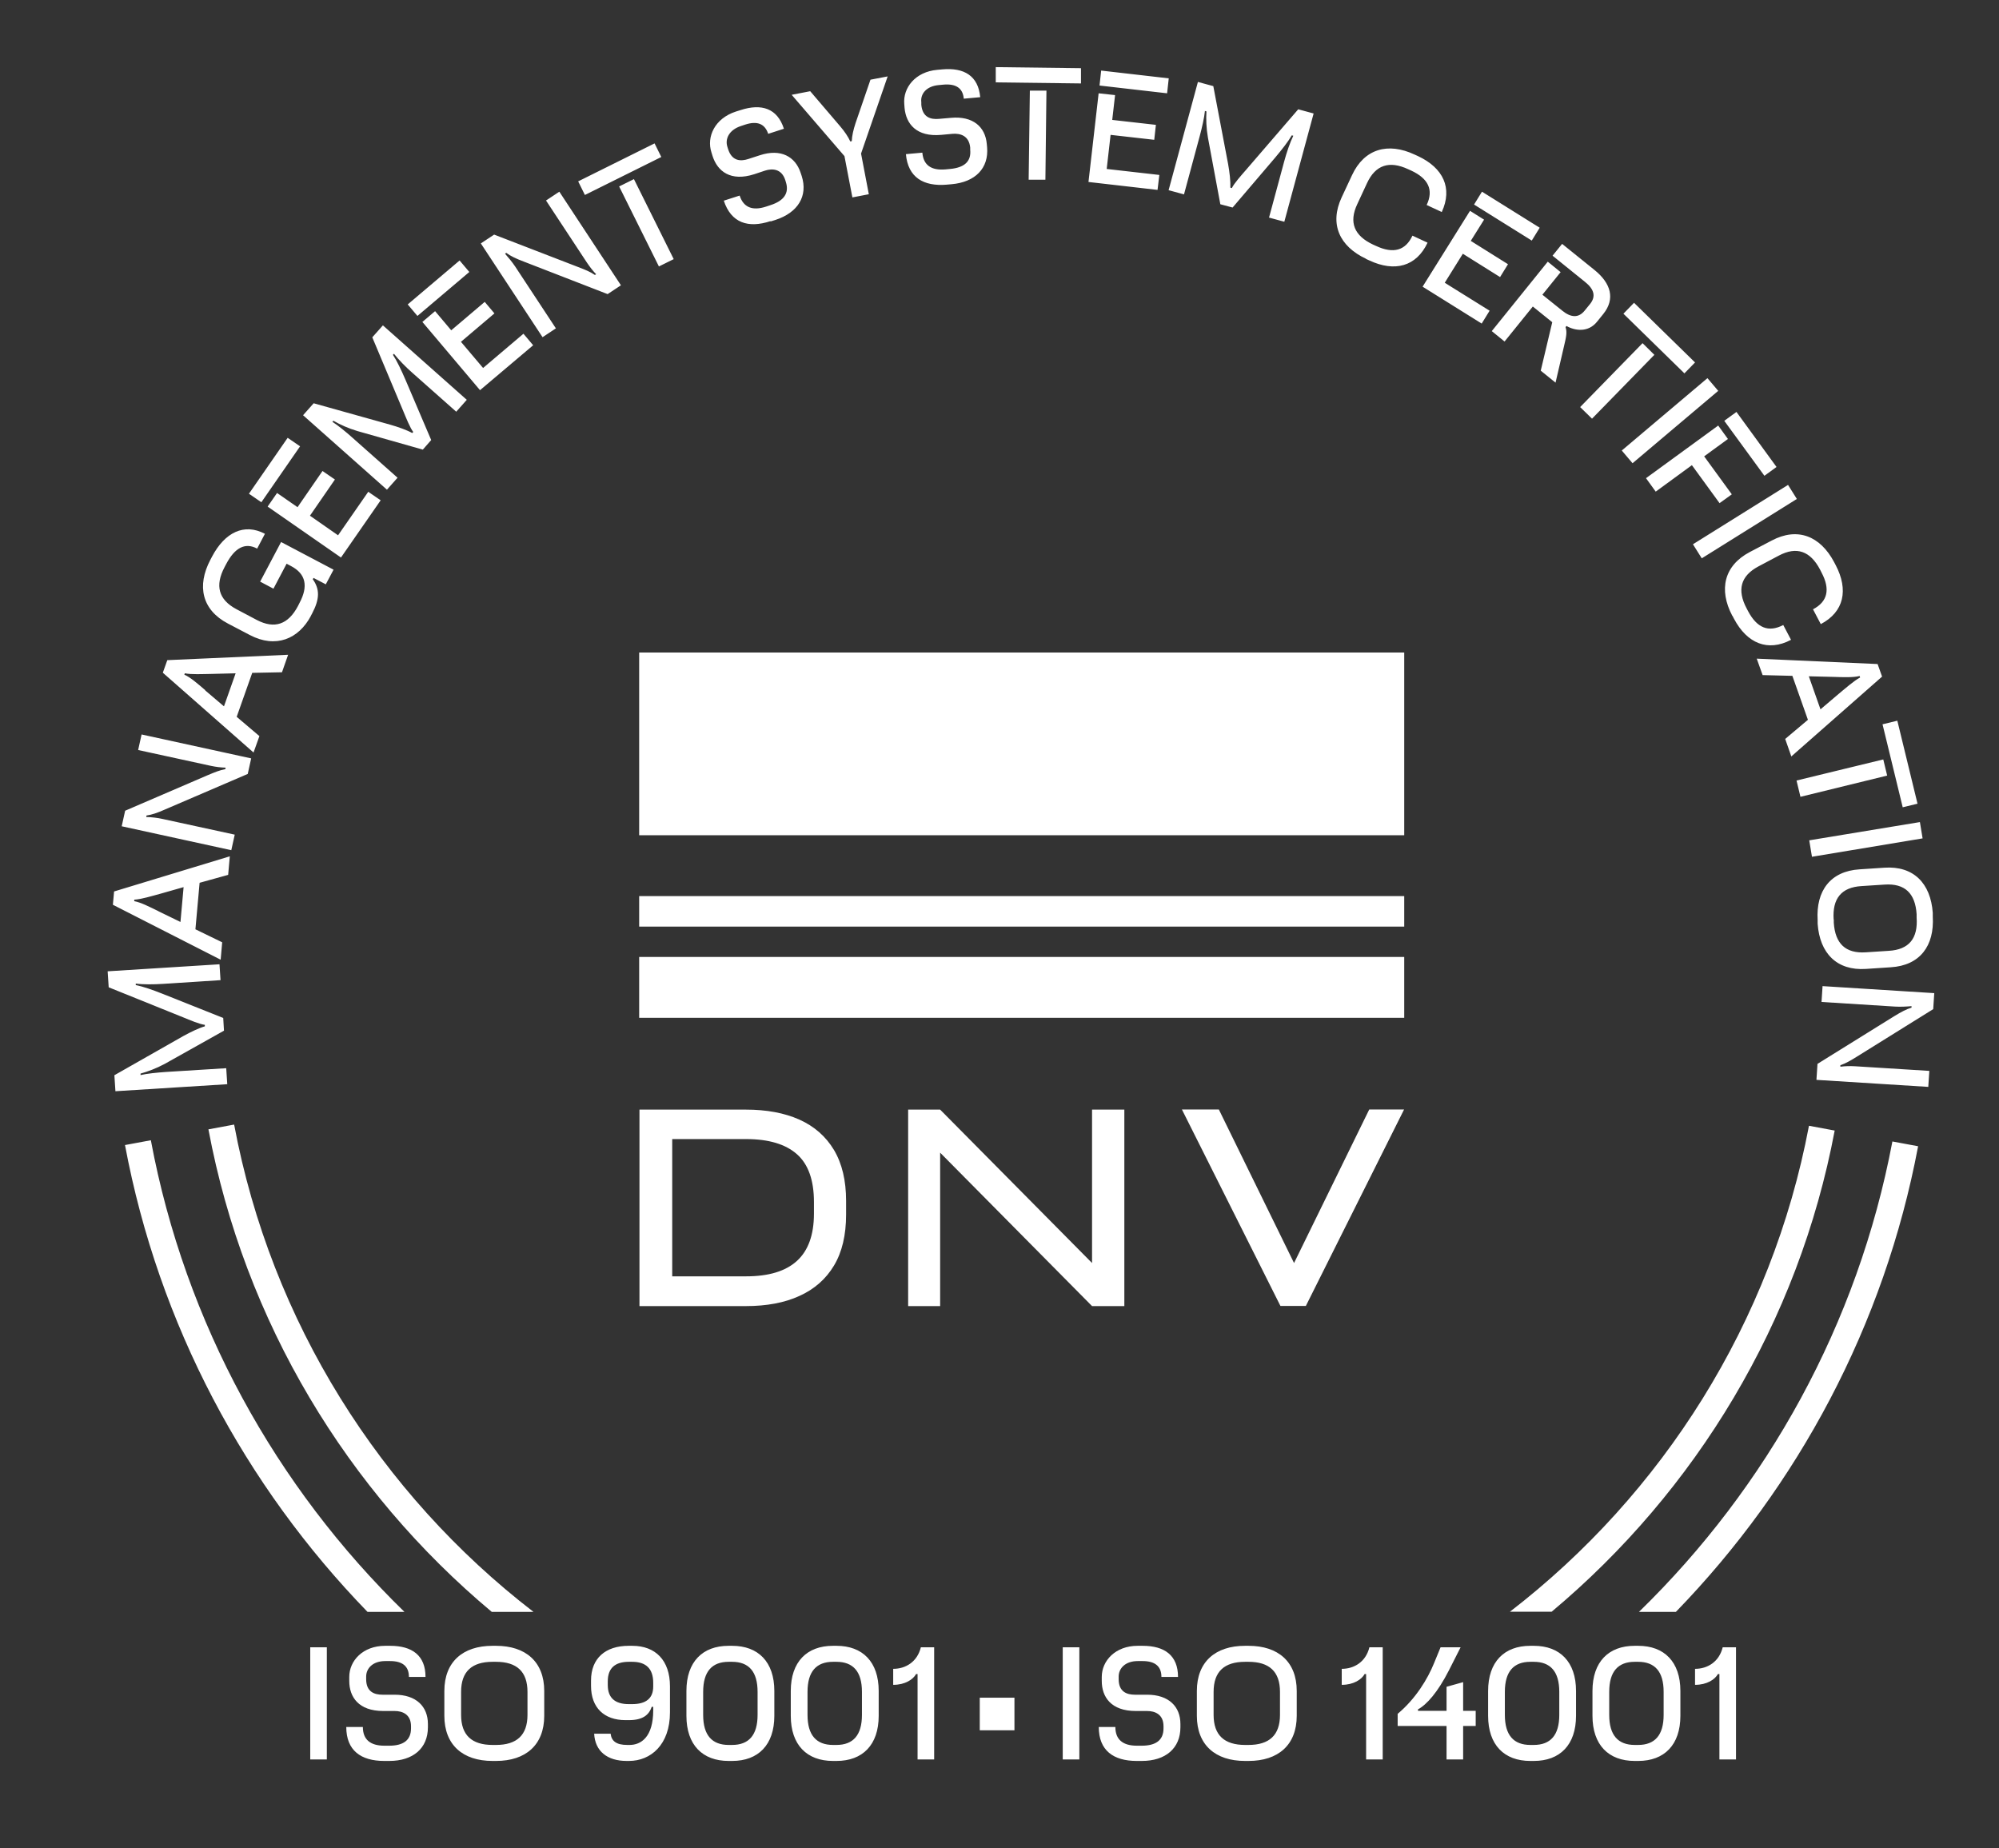 <?xml version="1.0" encoding="UTF-8"?>
<svg id="Layer_1" xmlns="http://www.w3.org/2000/svg" version="1.1" viewBox="0 0 133.7 123.6">
  <rect x="0" y="0" width="133.7" height="123.6" fill="#333333" stroke="none"/>
  <!-- Generator: Adobe Illustrator 29.3.0, SVG Export Plug-In . SVG Version: 2.1.0 Build 146)  -->
  <defs>
    <style>
      .st0 {
        fill: #fff;
      }
    </style>
  </defs>
  <g>
    <path class="st0" d="M10.08,76.26l-1.72.32c2.25,12.01,8.03,22.78,16.22,31.22h2.47c-8.59-8.36-14.67-19.29-16.96-31.54M35.68,107.8c-10.24-7.89-17.55-19.4-20.02-32.59l-1.72.32c2.41,12.87,9.28,24.18,18.95,32.27h2.79ZM122.71,75.61l-1.72-.32c-2.49,13.16-9.79,24.63-20,32.5h2.79c9.64-8.07,16.51-19.35,18.93-32.18M112.09,107.8c8.16-8.41,13.94-19.16,16.2-31.14l-1.72-.32c-2.31,12.22-8.38,23.12-16.95,31.46h2.47Z"/>
    <path class="st0" d="M121.9,65.94l-.07,1.07,4.93.31c.36.02.75,0,1.09-.03v.1c-.34.1-.68.28-1.17.58l-5.12,3.18-.07,1.07,7.48.47.07-1.07-4.97-.31c-.34-.02-.66-.01-.98.03v-.1c.38-.13.66-.3,1.1-.57l5.11-3.18.07-1.07-7.48-.47ZM122.64,61.49c-.09-1.39.51-2.15,1.87-2.23l1.54-.1c1.36-.09,2.05.59,2.14,1.98v.22c.1,1.39-.5,2.15-1.86,2.23l-1.54.1c-1.36.09-2.05-.59-2.14-1.98v-.22ZM121.57,61.54v.24c.14,1.98,1.29,3.15,3.23,3.02l1.66-.11c1.95-.12,2.93-1.43,2.81-3.4v-.24c-.14-1.98-1.29-3.15-3.23-3.02l-1.66.11c-1.95.12-2.93,1.43-2.81,3.4M121.01,56.21l.18,1.09,7.4-1.23-.18-1.09-7.4,1.22ZM125.91,48.44l1.35,5.55.99-.24-1.35-5.55-.99.24ZM120.16,52.21l.26,1.08,5.8-1.42-.26-1.08-5.8,1.41ZM117.5,44.06l.39,1.09,1.99.05,1.04,2.94-1.52,1.28.41,1.17,6.07-5.34-.3-.84-8.08-.36ZM122.63,45.27c.64.02,1.31.05,1.75-.06l.03.1c-.41.22-.93.68-1.45,1.11l-1.2,1.02-.78-2.21,1.65.04ZM115.87,41.18l.11.21c.87,1.64,2.26,2.22,3.81,1.4l-.52-.99c-.99.52-1.76.19-2.35-.92l-.1-.19c-.65-1.23-.41-2.17.79-2.81l1.36-.72c1.2-.64,2.11-.3,2.76.93l.1.2c.59,1.11.42,1.94-.57,2.46l.52.99c1.56-.82,1.86-2.29,1-3.94l-.11-.21c-.93-1.75-2.45-2.35-4.17-1.44l-1.47.77c-1.72.91-2.09,2.51-1.17,4.26M113.23,36.4l.59.94,6.36-3.97-.59-.94-6.36,3.97ZM115.33,28.15l2.68,3.67.81-.59-2.68-3.68-.81.59ZM110.09,31.98l.65.9,2.42-1.77,1.85,2.54.82-.59-1.85-2.54,1.59-1.16-.65-.9-4.83,3.52ZM108.47,30.13l.72.85,5.73-4.84-.72-.85-5.73,4.84ZM108.58,20.98l4.08,3.99.71-.73-4.08-3.99-.71.73ZM105.69,27.23l.79.77,4.17-4.27-.79-.78-4.17,4.27ZM99.77,22.14l.86.7,1.89-2.34,1.3,1.05-.77,3.24.99.8.56-2.41c.16-.67.22-.96.11-1.3l.06-.08c.58.33,1.46.45,2.05-.29l.42-.52c.8-1,.51-2.04-.59-2.93l-2.17-1.75-.64.79,2.18,1.76c.6.48.74.97.32,1.48l-.35.43c-.41.51-.92.48-1.51,0l-1.32-1.06,1.22-1.51-.86-.7-3.75,4.65ZM98.59,13.68l3.86,2.41.53-.86-3.86-2.41-.53.86ZM95.16,19.18l3.94,2.46.53-.86-3-1.87,1.21-1.94,2.49,1.56.53-.86-2.49-1.56.89-1.42-.94-.59-3.17,5.07ZM91.37,17.32l.22.1c1.69.79,3.14.41,3.89-1.19l-1.01-.47c-.47,1.01-1.29,1.22-2.43.69l-.2-.09c-1.26-.59-1.64-1.48-1.06-2.71l.65-1.4c.57-1.23,1.5-1.52,2.76-.93l.2.09c1.14.53,1.51,1.29,1.03,2.3l1.01.47c.74-1.6.1-2.95-1.59-3.74l-.22-.1c-1.79-.84-3.37-.39-4.19,1.37l-.7,1.5c-.82,1.77-.15,3.26,1.64,4.1M84.87,14.55l1.03.28,1.96-7.24-1.03-.28-3.49,4.05c-.34.39-.81.92-.95,1.22l-.1-.03c.02-.41-.05-1.03-.15-1.58l-.99-5.21-1.03-.28-1.96,7.24,1.03.28,1.05-3.89c.15-.56.31-1.25.35-1.69l.1.03c-.03.52-.01,1.12.1,1.75l.83,4.46.82.22,2.84-3.33c.47-.56.87-1.07,1.12-1.5l.1.03c-.23.47-.45,1.13-.61,1.72l-1.01,3.74ZM73.54,5.72l4.52.52.11-1-4.52-.52-.11,1ZM72.8,12.17l4.62.53.12-1-3.52-.4.26-2.28,2.92.33.11-1-2.92-.33.19-1.66-1.1-.12-.68,5.94ZM66.59,5.51l5.71.07v-1.02s-5.7-.07-5.7-.07v1.02ZM68.81,12.02h1.11s.07-5.96.07-5.96h-1.11s-.08,5.96-.08,5.96ZM63.31,12.35l.34-.03c1.58-.14,2.49-1.07,2.37-2.47l-.02-.22c-.1-1.16-.94-1.88-2.39-1.75l-.81.07c-.54.05-1.1-.09-1.18-.94v-.17c-.07-.56.34-1.08,1.17-1.15l.32-.03c.82-.07,1.29.23,1.35.94l1.1-.1c-.13-1.43-1.08-1.99-2.53-1.86l-.34.03c-1.48.13-2.3,1.21-2.21,2.28l.02.27c.1,1.07.8,1.95,2.45,1.8l.76-.07c.5-.04,1.1.11,1.18.92v.14c.08.79-.39,1.2-1.34,1.29l-.32.03c-.94.08-1.47-.28-1.54-1.12l-1.1.1c.14,1.56,1.18,2.17,2.73,2.04M57.02,13.2l1.09-.21-.52-2.72,1.78-5.16-1.15.22-1,2.91c-.14.43-.24.85-.25,1.2l-.1.02c-.14-.31-.38-.67-.69-1.03l-1.99-2.33-1.24.24,3.53,4.1.53,2.76ZM51.54,14.81l.32-.1c1.51-.49,2.19-1.6,1.76-2.94l-.07-.21c-.36-1.1-1.34-1.63-2.72-1.18l-.77.25c-.51.17-1.1.16-1.36-.65l-.05-.16c-.17-.53.11-1.13.9-1.39l.3-.1c.78-.25,1.3-.07,1.53.62l1.05-.34c-.44-1.37-1.5-1.7-2.89-1.25l-.32.1c-1.42.46-1.97,1.69-1.64,2.72l.08.26c.33,1.02,1.21,1.72,2.79,1.21l.72-.24c.47-.15,1.1-.14,1.35.63l.04.13c.24.75-.13,1.26-1.03,1.55l-.3.1c-.9.29-1.5.06-1.76-.74l-1.06.34c.49,1.49,1.63,1.86,3.12,1.37M39.12,13.04l5.11-2.54-.45-.91-5.11,2.54.45.91ZM44.07,17.82l.99-.49-2.66-5.35-.99.49,2.66,5.35ZM36.29,22.55l.89-.59-2.72-4.13c-.2-.3-.45-.6-.68-.86l.08-.06c.28.21.63.38,1.16.58l5.62,2.18.89-.59-4.12-6.26-.89.59,2.74,4.16c.19.28.39.54.61.77l-.08.05c-.32-.22-.63-.34-1.12-.53l-5.62-2.17-.89.59,4.12,6.26ZM27.92,21.13l3.47-2.94-.65-.77-3.47,2.94.65.77ZM32.11,26.09l3.55-3-.65-.77-2.7,2.29-1.48-1.75,2.24-1.9-.65-.77-2.24,1.9-1.08-1.28-.85.72,3.86,4.57ZM30.51,27.54l.71-.8-5.61-4.98-.71.8,2.07,4.93c.2.48.46,1.13.67,1.4l-.07.07c-.36-.2-.95-.41-1.48-.56l-5.11-1.43-.71.8,5.61,4.98.71-.8-3.01-2.67c-.43-.39-.99-.84-1.35-1.07l.07-.07c.45.26,1,.51,1.61.69l4.37,1.24.56-.64-1.72-4.03c-.29-.67-.57-1.26-.84-1.67l.07-.07c.32.41.81.91,1.27,1.31l2.9,2.57ZM17.48,33.59l2.59-3.74-.83-.57-2.59,3.74.83.57ZM22.81,37.28l2.65-3.82-.83-.57-2.02,2.91-1.88-1.31,1.67-2.42-.83-.57-1.67,2.42-1.37-.95-.63.91,4.91,3.41ZM20.79,41.19l.09-.17c.5-.95.52-1.61.04-2.28l.05-.09.82.43.52-.98-3.51-1.85-1.4,2.65.89.47.88-1.67.3.16c.99.52,1.16,1.35.56,2.47l-.1.2c-.65,1.23-1.56,1.56-2.76.93l-1.36-.72c-1.2-.64-1.44-1.58-.79-2.81l.1-.19c.58-1.11,1.27-1.48,2.08-1.05l.52-.99c-1.39-.73-2.68-.1-3.54,1.53l-.11.21c-.92,1.75-.56,3.35,1.17,4.26l1.47.77c1.73.91,3.27.27,4.09-1.29M16.96,50.32l.39-1.09-1.52-1.29,1.04-2.94,1.99-.04.41-1.17-8.08.36-.3.84,6.07,5.34ZM13.73,46.16c-.49-.42-.99-.86-1.4-1.04l.03-.09c.46.09,1.15.05,1.83.04l1.57-.04-.78,2.21-1.26-1.07ZM15.47,56.86l.23-1.04-4.83-1.05c-.35-.08-.74-.12-1.09-.13l.02-.1c.35-.05.71-.17,1.23-.4l5.54-2.38.23-1.04-7.33-1.6-.23,1.04,4.87,1.06c.33.07.65.11.98.12l-.02.1c-.38.07-.69.2-1.17.4l-5.53,2.38-.23,1.04,7.33,1.6ZM14.76,64.17l.1-1.15-1.79-.87.28-3.11,1.91-.53.11-1.24-7.74,2.35-.08.89,7.2,3.67ZM10.6,60.94c-.58-.28-1.17-.59-1.62-.67v-.1c.47-.03,1.13-.23,1.79-.41l1.51-.43-.21,2.33-1.48-.72ZM14.75,65.56l-.07-1.07-7.48.47.07,1.07,4.96,2c.48.2,1.13.47,1.47.51v.1c-.39.11-.95.38-1.44.65l-4.61,2.62.07,1.07,7.48-.47-.07-1.07-4.02.25c-.58.04-1.29.11-1.71.21v-.1c.5-.14,1.06-.35,1.62-.65l3.96-2.22-.05-.85-4.07-1.62c-.68-.27-1.29-.48-1.78-.58v-.1c.51.07,1.21.06,1.82.02l3.87-.25Z"/>
    <path class="st0" d="M113.37,112.68c.8,0,1.33-.36,1.53-.72h.1v5.71h1.11v-7.5h-.89c-.24.97-1.01,1.44-1.85,1.44v1.07ZM109.34,116.7c-1.12,0-1.71-.65-1.71-2.01v-1.54c0-1.36.59-2.01,1.71-2.01h.22c1.12,0,1.71.65,1.71,2.01v1.54c0,1.36-.59,2.01-1.71,2.01h-.22ZM109.33,117.77h.24c1.74,0,2.82-1.07,2.82-3.02v-1.66c0-1.95-1.08-3.02-2.82-3.02h-.24c-1.74,0-2.82,1.07-2.82,3.02v1.66c0,1.95,1.08,3.02,2.82,3.02M102.36,116.7c-1.12,0-1.71-.65-1.71-2.01v-1.54c0-1.36.59-2.01,1.71-2.01h.22c1.12,0,1.71.65,1.71,2.01v1.54c0,1.36-.59,2.01-1.71,2.01h-.22ZM102.35,117.77h.24c1.74,0,2.82-1.07,2.82-3.02v-1.66c0-1.95-1.08-3.02-2.82-3.02h-.24c-1.74,0-2.82,1.07-2.82,3.02v1.66c0,1.95,1.08,3.02,2.82,3.02M93.48,115.43h3.27v2.24h1.11v-2.24h.84v-1.01h-.84v-1.92l-1.11.31v1.61h-1.91v-.1c.59-.32,1.32-1.14,2.07-2.61l.78-1.54h-1.34l-.44,1.07c-.42,1.04-1.23,2.38-2.43,3.38v.81ZM89.74,112.68c.8,0,1.33-.36,1.53-.72h.1v5.71h1.11v-7.5h-.89c-.24.97-1.01,1.44-1.85,1.44v1.07ZM83.28,116.7c-1.39,0-2.11-.65-2.11-2.01v-1.54c0-1.36.72-2.01,2.11-2.01h.22c1.39,0,2.11.65,2.11,2.01v1.54c0,1.36-.72,2.01-2.11,2.01h-.22ZM83.27,117.77h.24c1.98,0,3.22-1.07,3.22-3.02v-1.66c0-1.95-1.24-3.02-3.22-3.02h-.24c-1.98,0-3.22,1.07-3.22,3.02v1.66c0,1.95,1.24,3.02,3.22,3.02M76.03,117.77h.34c1.59,0,2.58-.85,2.58-2.25v-.22c0-1.16-.77-1.96-2.23-1.96h-.81c-.54,0-1.09-.19-1.09-1.04v-.17c0-.56.45-1.04,1.28-1.04h.32c.82,0,1.26.34,1.26,1.06h1.11c0-1.44-.9-2.08-2.36-2.08h-.34c-1.49,0-2.4,1-2.4,2.08v.27c0,1.07.62,2.01,2.28,2.01h.76c.5,0,1.09.21,1.09,1.02v.14c0,.79-.51,1.16-1.46,1.16h-.32c-.94,0-1.44-.41-1.44-1.25h-1.11c0,1.57.98,2.27,2.54,2.27M71.08,117.67h1.11v-7.5h-1.11v7.5Z"/>
  </g>
  <rect class="st0" x="65.53" y="113.54" width="2.32" height="2.18"/>
  <g>
    <path class="st0" d="M59.74,112.68c.8,0,1.33-.36,1.53-.72h.1v5.71h1.11v-7.5h-.89c-.24.97-1.01,1.44-1.85,1.44v1.07ZM55.72,116.7c-1.12,0-1.71-.65-1.71-2.01v-1.54c0-1.36.59-2.01,1.71-2.01h.22c1.12,0,1.71.65,1.71,2.01v1.54c0,1.36-.59,2.01-1.71,2.01h-.22ZM55.71,117.77h.24c1.74,0,2.82-1.07,2.82-3.02v-1.66c0-1.95-1.08-3.02-2.82-3.02h-.24c-1.74,0-2.82,1.07-2.82,3.02v1.66c0,1.95,1.08,3.02,2.82,3.02M48.74,116.7c-1.12,0-1.71-.65-1.71-2.01v-1.54c0-1.36.59-2.01,1.71-2.01h.22c1.12,0,1.71.65,1.71,2.01v1.54c0,1.36-.59,2.01-1.71,2.01h-.22ZM48.73,117.77h.24c1.74,0,2.82-1.07,2.82-3.02v-1.66c0-1.95-1.08-3.02-2.82-3.02h-.24c-1.74,0-2.82,1.07-2.82,3.02v1.66c0,1.95,1.08,3.02,2.82,3.02M42.28,111.14c.92,0,1.41.45,1.41,1.41v.24c0,.8-.49,1.18-1.41,1.18h-.22c-.92,0-1.41-.41-1.41-1.28v-.24c0-.89.49-1.31,1.41-1.31h.22ZM42.29,110.07h-.24c-1.55,0-2.52.83-2.52,2.32v.36c0,1.47.89,2.29,2.3,2.29h.24c.94,0,1.34-.36,1.52-.89h.1v.23c0,1.81-.83,2.32-1.58,2.32h-.16c-.73,0-1.05-.26-1.11-.75h-1.1c.06,1.17.88,1.82,2.17,1.82h.16c1.45,0,2.74-1.08,2.74-3.25v-1.74c0-1.74-.97-2.71-2.52-2.71M32.95,116.7c-1.39,0-2.11-.65-2.11-2.01v-1.54c0-1.36.72-2.01,2.11-2.01h.22c1.39,0,2.11.65,2.11,2.01v1.54c0,1.36-.72,2.01-2.11,2.01h-.22ZM32.94,117.77h.24c1.98,0,3.22-1.07,3.22-3.02v-1.66c0-1.95-1.24-3.02-3.22-3.02h-.24c-1.98,0-3.22,1.07-3.22,3.02v1.66c0,1.95,1.24,3.02,3.22,3.02M25.7,117.77h.34c1.59,0,2.58-.85,2.58-2.25v-.22c0-1.16-.77-1.96-2.23-1.96h-.81c-.54,0-1.09-.19-1.09-1.04v-.17c0-.56.45-1.04,1.28-1.04h.32c.82,0,1.26.34,1.26,1.06h1.11c0-1.44-.9-2.08-2.36-2.08h-.34c-1.49,0-2.4,1-2.4,2.08v.27c0,1.07.62,2.01,2.28,2.01h.76c.5,0,1.09.21,1.09,1.02v.14c0,.79-.51,1.16-1.46,1.16h-.32c-.94,0-1.44-.41-1.44-1.25h-1.11c0,1.57.98,2.27,2.54,2.27M20.75,117.67h1.11v-7.5h-1.11v7.5Z"/>
    <path class="st0" d="M54.44,81.16c0,1.42-.38,2.48-1.14,3.17-.76.69-1.89,1.03-3.4,1.03h-4.94v-9.18h4.94c1.51,0,2.64.34,3.4,1.01.76.67,1.14,1.74,1.14,3.2v.77ZM53.47,74.88c-1.01-.45-2.2-.67-3.59-.67h-7.11v13.14h7.11c1.39,0,2.59-.22,3.59-.68,1-.45,1.77-1.13,2.31-2.03.54-.9.81-2.04.81-3.41v-.91c0-1.37-.27-2.5-.81-3.41-.54-.9-1.31-1.58-2.31-2.03"/>
  </g>
  <polygon class="st0" points="73.04 84.47 62.88 74.21 61.67 74.21 60.74 74.21 60.74 87.35 62.88 87.35 62.88 77.09 73.04 87.35 75.2 87.35 75.2 74.21 73.04 74.21 73.04 84.47"/>
  <rect class="st0" x="42.75" y="43.64" width="51.17" height="12.22"/>
  <rect class="st0" x="42.75" y="59.93" width="51.17" height="2.04"/>
  <rect class="st0" x="42.75" y="64" width="51.17" height="4.07"/>
  <polygon class="st0" points="91.58 74.2 86.55 84.47 81.52 74.2 79.05 74.2 85.64 87.34 87.34 87.34 93.91 74.2 91.58 74.2"/>
</svg>
